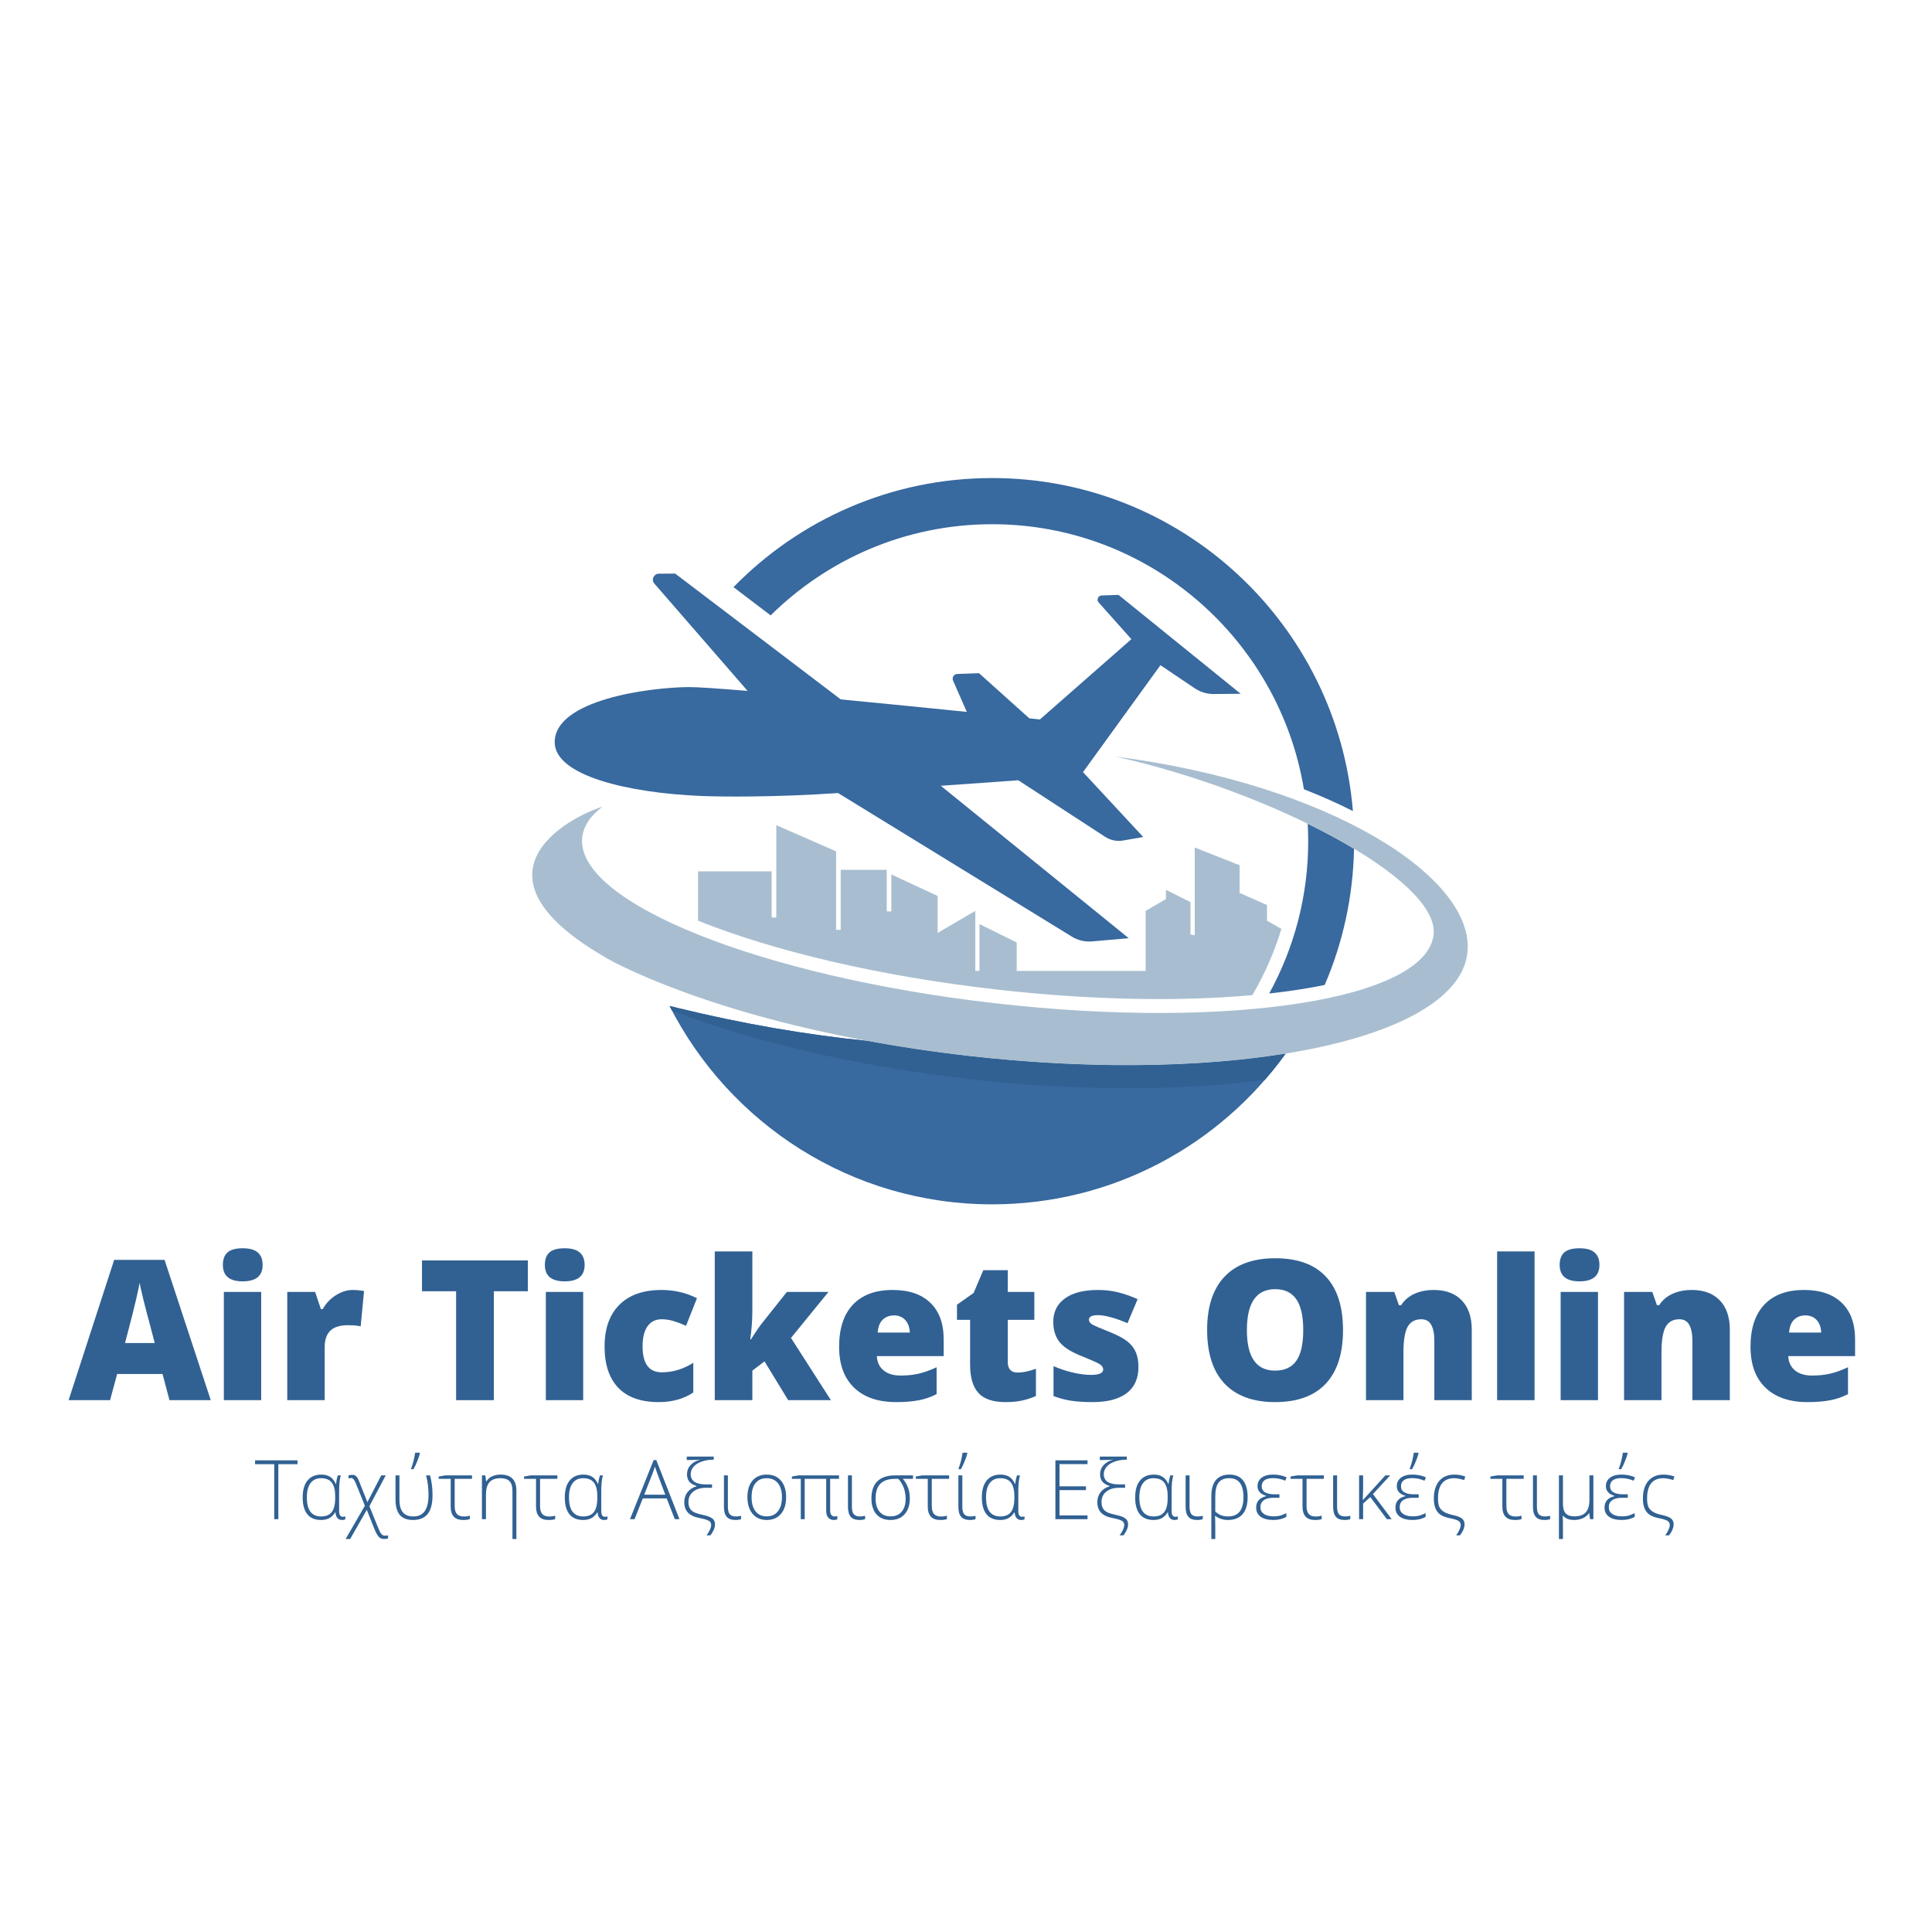 <svg xmlns="http://www.w3.org/2000/svg" xmlns:xlink="http://www.w3.org/1999/xlink" width="500" zoomAndPan="magnify" viewBox="0 0 375 375" height="500" preserveAspectRatio="xMidYMid meet" version="1.0"><defs><g/><clipPath id="c3ac8ffe1b"><path d="M 129 195 L 250 195 L 250 233.777 L 129 233.777 Z M 129 195 " clip-rule="nonzero"/></clipPath><clipPath id="d1c28fcbbc"><path d="M 142 92.777 L 263 92.777 L 263 158 L 142 158 Z M 142 92.777 " clip-rule="nonzero"/></clipPath></defs><rect x="-37.5" width="450" fill="#ffffff" y="-37.5" height="450" fill-opacity="1"/><rect x="-37.5" width="450" fill="#ffffff" y="-37.5" height="450" fill-opacity="1"/><path fill="#38699f" d="M 246.348 192.84 C 250.23 192.41 253.836 191.855 257.121 191.184 C 260.625 183.047 262.629 174.117 262.82 164.738 C 260.078 163.094 257.055 161.469 253.824 159.887 C 253.887 161.008 253.922 162.141 253.922 163.277 C 253.922 173.988 251.168 184.062 246.348 192.84 Z M 246.348 192.84 " fill-opacity="1" fill-rule="nonzero"/><g clip-path="url(#c3ac8ffe1b)"><path fill="#38699f" d="M 187.855 204.934 C 181.164 204.168 174.668 203.191 168.422 202.039 C 156.895 200.902 144.391 198.785 131.461 195.625 C 130.953 195.5 130.453 195.375 129.957 195.25 C 141.578 218.105 165.246 233.762 192.578 233.762 C 216.043 233.762 236.801 222.215 249.562 204.492 C 232.691 207.227 211.121 207.582 187.855 204.934 Z M 187.855 204.934 " fill-opacity="1" fill-rule="nonzero"/></g><g clip-path="url(#d1c28fcbbc)"><path fill="#38699f" d="M 192.578 92.789 C 172.906 92.789 155.125 100.898 142.371 113.965 L 149.582 119.445 C 160.66 108.512 175.848 101.75 192.578 101.75 C 222.98 101.75 248.273 124.047 253.086 153.191 C 256.492 154.523 259.672 155.941 262.598 157.426 C 259.633 121.238 229.426 92.789 192.578 92.789 Z M 192.578 92.789 " fill-opacity="1" fill-rule="nonzero"/></g><path fill="#38699f" d="M 235.578 134.707 L 240.82 134.664 L 217.102 115.469 L 213.82 115.586 C 213.137 115.613 212.793 116.422 213.246 116.934 L 219.602 124.062 L 201.848 139.645 C 201.848 139.645 201.109 139.566 199.793 139.43 L 190.035 130.668 L 185.801 130.816 C 185.148 130.84 184.727 131.512 184.988 132.113 L 187.66 138.18 C 180.574 137.457 171.715 136.57 163.195 135.754 L 131.051 111.332 L 127.867 111.355 C 126.883 111.363 126.363 112.527 127.008 113.27 L 145.109 134.105 C 139.582 133.645 135.379 133.352 133.68 133.363 C 125.887 133.422 107.605 135.871 107.668 144.098 C 107.719 150.535 121.789 153.898 136.082 154.496 C 140.238 154.668 150.531 154.758 162.672 153.93 L 207.898 181.707 C 209.105 182.492 210.539 182.855 211.973 182.727 L 219.09 182.105 L 182.609 152.52 C 189.008 152.055 192.82 151.812 197.648 151.449 L 214.367 162.336 C 215.426 163.074 216.734 163.367 218.008 163.141 L 221.898 162.461 L 210.211 149.867 L 225.242 129.113 L 231.887 133.59 C 232.973 134.328 234.262 134.715 235.578 134.707 Z M 235.578 134.707 " fill-opacity="1" fill-rule="nonzero"/><path fill="#316193" d="M 187.855 204.934 C 181.164 204.168 174.668 203.191 168.422 202.039 C 156.895 200.902 144.391 198.785 131.461 195.625 C 130.953 195.5 130.453 195.375 129.957 195.25 C 130.113 195.559 130.277 195.855 130.438 196.16 C 145.977 202.129 165.898 206.91 187.855 209.414 C 209.312 211.859 229.328 211.746 245.543 209.57 C 246.957 207.945 248.289 206.246 249.555 204.496 C 232.684 207.23 211.117 207.582 187.855 204.934 Z M 187.855 204.934 " fill-opacity="1" fill-rule="nonzero"/><path fill="#a8bed0" d="M 245.926 178.711 L 245.926 175.664 L 240.602 173.312 L 240.602 167.938 L 231.895 164.5 L 231.895 181.523 L 231.074 181.375 L 231.074 175.102 L 226.309 172.715 L 226.309 174.504 L 222.367 176.805 L 222.367 188.453 L 197.344 188.453 L 197.344 182.941 L 190.117 179.359 L 190.117 188.453 L 189.309 188.453 L 189.309 176.805 L 181.996 181.074 L 181.996 173.906 L 173.008 169.727 L 173.008 176.895 L 172.113 176.895 L 172.113 168.828 L 163.18 168.828 L 163.18 180.477 L 162.285 180.477 L 162.285 165.246 L 150.676 160.168 L 150.676 178.09 L 149.781 178.09 L 149.781 169.129 L 135.488 169.129 L 135.488 178.707 C 150.012 184.539 170.414 189.445 193.246 192.047 C 211.754 194.156 229.004 194.422 243.074 193.156 C 245.445 189.152 247.344 184.84 248.719 180.301 Z M 245.926 178.711 " fill-opacity="1" fill-rule="nonzero"/><path fill="#a8bed0" d="M 216.531 146.848 C 246.984 153.668 279.379 170.73 278.262 181.375 C 276.941 193.957 238.875 199.941 193.246 194.742 C 147.609 189.539 111.684 175.125 113.008 162.547 C 113.238 160.352 114.598 158.359 116.914 156.59 C 110.691 158.488 88.355 170 119.355 186.867 C 135.855 195.047 160.258 201.789 187.859 204.934 C 239.633 210.836 283.051 201.848 284.832 184.863 C 286.348 170.402 258.32 152.254 216.531 146.848 Z M 216.531 146.848 " fill-opacity="1" fill-rule="nonzero"/><g fill="#316193" fill-opacity="1"><g transform="translate(13.316, 271.772)"><g><path d="M 19.578 0 L 18.234 -5.078 L 9.422 -5.078 L 8.047 0 L 0 0 L 8.844 -27.234 L 18.625 -27.234 L 27.594 0 Z M 16.719 -11.094 L 15.547 -15.547 C 15.273 -16.535 14.941 -17.816 14.547 -19.391 C 14.16 -20.961 13.906 -22.086 13.781 -22.766 C 13.676 -22.141 13.457 -21.102 13.125 -19.656 C 12.801 -18.207 12.078 -15.352 10.953 -11.094 Z M 16.719 -11.094 "/></g></g></g><g fill="#316193" fill-opacity="1"><g transform="translate(40.901, 271.772)"><g><path d="M 9.797 0 L 2.547 0 L 2.547 -21.016 L 9.797 -21.016 Z M 2.359 -26.25 C 2.359 -27.344 2.66 -28.156 3.266 -28.688 C 3.867 -29.219 4.848 -29.484 6.203 -29.484 C 7.547 -29.484 8.523 -29.207 9.141 -28.656 C 9.766 -28.113 10.078 -27.312 10.078 -26.25 C 10.078 -24.125 8.785 -23.062 6.203 -23.062 C 3.641 -23.062 2.359 -24.125 2.359 -26.25 Z M 2.359 -26.25 "/></g></g></g><g fill="#316193" fill-opacity="1"><g transform="translate(53.256, 271.772)"><g><path d="M 15.203 -21.391 C 15.828 -21.391 16.426 -21.344 17 -21.25 L 17.406 -21.172 L 16.75 -14.328 C 16.156 -14.473 15.332 -14.547 14.281 -14.547 C 12.695 -14.547 11.547 -14.18 10.828 -13.453 C 10.117 -12.734 9.766 -11.691 9.766 -10.328 L 9.766 0 L 2.5 0 L 2.5 -21.016 L 7.906 -21.016 L 9.031 -17.672 L 9.391 -17.672 C 9.992 -18.773 10.836 -19.672 11.922 -20.359 C 13.004 -21.047 14.098 -21.391 15.203 -21.391 Z M 15.203 -21.391 "/></g></g></g><g fill="#316193" fill-opacity="1"><g transform="translate(71.084, 271.772)"><g/></g></g><g fill="#316193" fill-opacity="1"><g transform="translate(80.953, 271.772)"><g><path d="M 14.906 0 L 7.578 0 L 7.578 -21.141 L 0.953 -21.141 L 0.953 -27.125 L 21.5 -27.125 L 21.5 -21.141 L 14.906 -21.141 Z M 14.906 0 "/></g></g></g><g fill="#316193" fill-opacity="1"><g transform="translate(103.399, 271.772)"><g><path d="M 9.797 0 L 2.547 0 L 2.547 -21.016 L 9.797 -21.016 Z M 2.359 -26.25 C 2.359 -27.344 2.66 -28.156 3.266 -28.688 C 3.867 -29.219 4.848 -29.484 6.203 -29.484 C 7.547 -29.484 8.523 -29.207 9.141 -28.656 C 9.766 -28.113 10.078 -27.312 10.078 -26.25 C 10.078 -24.125 8.785 -23.062 6.203 -23.062 C 3.641 -23.062 2.359 -24.125 2.359 -26.25 Z M 2.359 -26.25 "/></g></g></g><g fill="#316193" fill-opacity="1"><g transform="translate(115.754, 271.772)"><g><path d="M 12.078 0.375 C 8.641 0.375 6.031 -0.551 4.25 -2.406 C 2.477 -4.27 1.594 -6.938 1.594 -10.406 C 1.594 -13.895 2.551 -16.598 4.469 -18.516 C 6.383 -20.43 9.113 -21.391 12.656 -21.391 C 15.094 -21.391 17.383 -20.859 19.531 -19.797 L 17.406 -14.438 C 16.531 -14.82 15.719 -15.129 14.969 -15.359 C 14.227 -15.586 13.457 -15.703 12.656 -15.703 C 11.477 -15.703 10.566 -15.242 9.922 -14.328 C 9.285 -13.41 8.969 -12.117 8.969 -10.453 C 8.969 -7.086 10.207 -5.406 12.688 -5.406 C 14.82 -5.406 16.863 -6.02 18.812 -7.25 L 18.812 -1.484 C 16.945 -0.242 14.703 0.375 12.078 0.375 Z M 12.078 0.375 "/></g></g></g><g fill="#316193" fill-opacity="1"><g transform="translate(136.234, 271.772)"><g><path d="M 9.531 -11.812 C 10.414 -13.219 11.164 -14.305 11.781 -15.078 L 16.5 -21.016 L 24.578 -21.016 L 17.297 -12.078 L 25.047 0 L 16.75 0 L 12.156 -7.531 L 9.797 -5.734 L 9.797 0 L 2.5 0 L 2.5 -28.875 L 9.797 -28.875 L 9.797 -17.516 C 9.797 -15.578 9.66 -13.676 9.391 -11.812 Z M 9.531 -11.812 "/></g></g></g><g fill="#316193" fill-opacity="1"><g transform="translate(161.278, 271.772)"><g><path d="M 12.656 0.375 C 9.156 0.375 6.438 -0.555 4.5 -2.422 C 2.562 -4.285 1.594 -6.938 1.594 -10.375 C 1.594 -13.926 2.488 -16.648 4.281 -18.547 C 6.082 -20.441 8.645 -21.391 11.969 -21.391 C 15.133 -21.391 17.578 -20.562 19.297 -18.906 C 21.023 -17.258 21.891 -14.883 21.891 -11.781 L 21.891 -8.547 L 8.922 -8.547 C 8.973 -7.379 9.406 -6.457 10.219 -5.781 C 11.031 -5.113 12.133 -4.781 13.531 -4.781 C 14.801 -4.781 15.969 -4.898 17.031 -5.141 C 18.102 -5.391 19.266 -5.805 20.516 -6.391 L 20.516 -1.172 C 19.379 -0.586 18.203 -0.188 16.984 0.031 C 15.773 0.258 14.332 0.375 12.656 0.375 Z M 12.234 -16.453 C 11.379 -16.453 10.66 -16.18 10.078 -15.641 C 9.504 -15.109 9.172 -14.27 9.078 -13.125 L 15.312 -13.125 C 15.281 -14.133 14.988 -14.941 14.438 -15.547 C 13.895 -16.148 13.16 -16.453 12.234 -16.453 Z M 12.234 -16.453 "/></g></g></g><g fill="#316193" fill-opacity="1"><g transform="translate(184.763, 271.772)"><g><path d="M 12.797 -5.359 C 13.773 -5.359 14.945 -5.602 16.312 -6.094 L 16.312 -0.797 C 15.332 -0.379 14.398 -0.082 13.516 0.094 C 12.629 0.281 11.594 0.375 10.406 0.375 C 7.969 0.375 6.211 -0.219 5.141 -1.406 C 4.066 -2.602 3.531 -4.441 3.531 -6.922 L 3.531 -15.594 L 0.984 -15.594 L 0.984 -18.531 L 4.219 -20.812 L 6.094 -25.234 L 10.844 -25.234 L 10.844 -21.016 L 16 -21.016 L 16 -15.594 L 10.844 -15.594 L 10.844 -7.406 C 10.844 -6.039 11.492 -5.359 12.797 -5.359 Z M 12.797 -5.359 "/></g></g></g><g fill="#316193" fill-opacity="1"><g transform="translate(202.238, 271.772)"><g><path d="M 18.734 -6.453 C 18.734 -4.203 17.969 -2.5 16.438 -1.344 C 14.906 -0.195 12.703 0.375 9.828 0.375 C 8.273 0.375 6.922 0.289 5.766 0.125 C 4.617 -0.039 3.445 -0.348 2.25 -0.797 L 2.25 -6.609 C 3.375 -6.109 4.602 -5.695 5.938 -5.375 C 7.281 -5.062 8.477 -4.906 9.531 -4.906 C 11.102 -4.906 11.891 -5.258 11.891 -5.969 C 11.891 -6.344 11.672 -6.676 11.234 -6.969 C 10.797 -7.258 9.52 -7.828 7.406 -8.672 C 5.477 -9.461 4.129 -10.359 3.359 -11.359 C 2.586 -12.367 2.203 -13.648 2.203 -15.203 C 2.203 -17.148 2.957 -18.664 4.469 -19.75 C 5.977 -20.844 8.113 -21.391 10.875 -21.391 C 12.258 -21.391 13.562 -21.238 14.781 -20.938 C 16 -20.633 17.266 -20.191 18.578 -19.609 L 16.609 -14.938 C 15.641 -15.375 14.617 -15.742 13.547 -16.047 C 12.473 -16.348 11.594 -16.5 10.906 -16.5 C 9.719 -16.5 9.125 -16.207 9.125 -15.625 C 9.125 -15.258 9.332 -14.953 9.75 -14.703 C 10.164 -14.453 11.363 -13.938 13.344 -13.156 C 14.812 -12.551 15.906 -11.957 16.625 -11.375 C 17.352 -10.789 17.883 -10.102 18.219 -9.312 C 18.562 -8.531 18.734 -7.578 18.734 -6.453 Z M 18.734 -6.453 "/></g></g></g><g fill="#316193" fill-opacity="1"><g transform="translate(222.496, 271.772)"><g/></g></g><g fill="#316193" fill-opacity="1"><g transform="translate(232.365, 271.772)"><g><path d="M 28.312 -13.594 C 28.312 -9.031 27.191 -5.562 24.953 -3.188 C 22.711 -0.812 19.438 0.375 15.125 0.375 C 10.863 0.375 7.598 -0.816 5.328 -3.203 C 3.066 -5.598 1.938 -9.078 1.938 -13.641 C 1.938 -18.148 3.062 -21.594 5.312 -23.969 C 7.57 -26.352 10.852 -27.547 15.156 -27.547 C 19.477 -27.547 22.75 -26.363 24.969 -24 C 27.195 -21.645 28.312 -18.176 28.312 -13.594 Z M 9.656 -13.594 C 9.656 -8.352 11.477 -5.734 15.125 -5.734 C 16.977 -5.734 18.352 -6.367 19.25 -7.641 C 20.145 -8.922 20.594 -10.906 20.594 -13.594 C 20.594 -16.312 20.141 -18.316 19.234 -19.609 C 18.328 -20.898 16.969 -21.547 15.156 -21.547 C 11.488 -21.547 9.656 -18.895 9.656 -13.594 Z M 9.656 -13.594 "/></g></g></g><g fill="#316193" fill-opacity="1"><g transform="translate(262.64, 271.772)"><g><path d="M 15.766 0 L 15.766 -11.469 C 15.766 -12.863 15.562 -13.914 15.156 -14.625 C 14.758 -15.344 14.117 -15.703 13.234 -15.703 C 12.004 -15.703 11.117 -15.211 10.578 -14.234 C 10.035 -13.254 9.766 -11.578 9.766 -9.203 L 9.766 0 L 2.5 0 L 2.5 -21.016 L 7.984 -21.016 L 8.891 -18.422 L 9.312 -18.422 C 9.938 -19.41 10.797 -20.148 11.891 -20.641 C 12.984 -21.141 14.238 -21.391 15.656 -21.391 C 17.988 -21.391 19.801 -20.711 21.094 -19.359 C 22.383 -18.016 23.031 -16.117 23.031 -13.672 L 23.031 0 Z M 15.766 0 "/></g></g></g><g fill="#316193" fill-opacity="1"><g transform="translate(288.092, 271.772)"><g><path d="M 9.766 0 L 2.5 0 L 2.5 -28.875 L 9.766 -28.875 Z M 9.766 0 "/></g></g></g><g fill="#316193" fill-opacity="1"><g transform="translate(300.372, 271.772)"><g><path d="M 9.797 0 L 2.547 0 L 2.547 -21.016 L 9.797 -21.016 Z M 2.359 -26.25 C 2.359 -27.344 2.66 -28.156 3.266 -28.688 C 3.867 -29.219 4.848 -29.484 6.203 -29.484 C 7.547 -29.484 8.523 -29.207 9.141 -28.656 C 9.766 -28.113 10.078 -27.312 10.078 -26.25 C 10.078 -24.125 8.785 -23.062 6.203 -23.062 C 3.641 -23.062 2.359 -24.125 2.359 -26.25 Z M 2.359 -26.25 "/></g></g></g><g fill="#316193" fill-opacity="1"><g transform="translate(312.727, 271.772)"><g><path d="M 15.766 0 L 15.766 -11.469 C 15.766 -12.863 15.562 -13.914 15.156 -14.625 C 14.758 -15.344 14.117 -15.703 13.234 -15.703 C 12.004 -15.703 11.117 -15.211 10.578 -14.234 C 10.035 -13.254 9.766 -11.578 9.766 -9.203 L 9.766 0 L 2.5 0 L 2.5 -21.016 L 7.984 -21.016 L 8.891 -18.422 L 9.312 -18.422 C 9.938 -19.41 10.797 -20.148 11.891 -20.641 C 12.984 -21.141 14.238 -21.391 15.656 -21.391 C 17.988 -21.391 19.801 -20.711 21.094 -19.359 C 22.383 -18.016 23.031 -16.117 23.031 -13.672 L 23.031 0 Z M 15.766 0 "/></g></g></g><g fill="#316193" fill-opacity="1"><g transform="translate(338.179, 271.772)"><g><path d="M 12.656 0.375 C 9.156 0.375 6.438 -0.555 4.5 -2.422 C 2.562 -4.285 1.594 -6.938 1.594 -10.375 C 1.594 -13.926 2.488 -16.648 4.281 -18.547 C 6.082 -20.441 8.645 -21.391 11.969 -21.391 C 15.133 -21.391 17.578 -20.562 19.297 -18.906 C 21.023 -17.258 21.891 -14.883 21.891 -11.781 L 21.891 -8.547 L 8.922 -8.547 C 8.973 -7.379 9.406 -6.457 10.219 -5.781 C 11.031 -5.113 12.133 -4.781 13.531 -4.781 C 14.801 -4.781 15.969 -4.898 17.031 -5.141 C 18.102 -5.391 19.266 -5.805 20.516 -6.391 L 20.516 -1.172 C 19.379 -0.586 18.203 -0.188 16.984 0.031 C 15.773 0.258 14.332 0.375 12.656 0.375 Z M 12.234 -16.453 C 11.379 -16.453 10.66 -16.18 10.078 -15.641 C 9.504 -15.109 9.172 -14.27 9.078 -13.125 L 15.312 -13.125 C 15.281 -14.133 14.988 -14.941 14.438 -15.547 C 13.895 -16.148 13.16 -16.453 12.234 -16.453 Z M 12.234 -16.453 "/></g></g></g><g fill="#316193" fill-opacity="1"><g transform="translate(49.43, 294.872)"><g><path d="M 4.594 0 L 3.797 0 L 3.797 -10.672 L 0.078 -10.672 L 0.078 -11.422 L 8.312 -11.422 L 8.312 -10.672 L 4.594 -10.672 Z M 4.594 0 "/></g></g></g><g fill="#316193" fill-opacity="1"><g transform="translate(57.81, 294.872)"><g><path d="M 4.516 -0.531 C 5.453 -0.531 6.141 -0.812 6.578 -1.375 C 7.023 -1.945 7.25 -2.867 7.25 -4.141 L 7.25 -4.422 C 7.25 -5.648 7.023 -6.547 6.578 -7.109 C 6.141 -7.672 5.445 -7.953 4.5 -7.953 C 3.613 -7.953 2.93 -7.629 2.453 -6.984 C 1.984 -6.348 1.75 -5.43 1.75 -4.234 C 1.75 -1.766 2.672 -0.531 4.516 -0.531 Z M 4.516 0.156 C 3.336 0.156 2.445 -0.211 1.844 -0.953 C 1.238 -1.703 0.938 -2.789 0.938 -4.219 C 0.938 -5.645 1.25 -6.738 1.875 -7.5 C 2.5 -8.27 3.398 -8.656 4.578 -8.656 C 5.242 -8.656 5.805 -8.508 6.266 -8.219 C 6.723 -7.926 7.094 -7.461 7.375 -6.828 L 7.422 -6.828 C 7.441 -7.098 7.488 -7.41 7.562 -7.766 C 7.645 -8.117 7.711 -8.363 7.766 -8.5 L 8.344 -8.5 C 8.125 -7.801 8.016 -6.781 8.016 -5.438 L 8.016 -1.578 C 8.016 -0.836 8.25 -0.469 8.719 -0.469 C 8.914 -0.469 9.082 -0.492 9.219 -0.547 L 9.219 0.016 C 9.07 0.109 8.859 0.156 8.578 0.156 C 7.816 0.156 7.391 -0.332 7.297 -1.312 L 7.234 -1.312 C 6.91 -0.801 6.523 -0.426 6.078 -0.188 C 5.641 0.039 5.117 0.156 4.516 0.156 Z M 4.516 0.156 "/></g></g></g><g fill="#316193" fill-opacity="1"><g transform="translate(67.246, 294.872)"><g><path d="M 1.125 -8.609 C 1.332 -8.609 1.508 -8.57 1.656 -8.5 C 1.801 -8.426 1.93 -8.312 2.047 -8.156 C 2.16 -8.008 2.27 -7.812 2.375 -7.562 C 2.477 -7.312 3.039 -5.891 4.062 -3.297 L 6.75 -8.5 L 7.625 -8.5 L 4.453 -2.516 L 5.953 1.172 C 6.234 1.867 6.438 2.332 6.562 2.562 C 6.695 2.789 6.832 2.953 6.969 3.047 C 7.102 3.148 7.266 3.203 7.453 3.203 C 7.672 3.203 7.879 3.18 8.078 3.141 L 8.078 3.734 C 7.891 3.805 7.641 3.844 7.328 3.844 C 7.023 3.844 6.77 3.781 6.562 3.656 C 6.352 3.531 6.16 3.328 5.984 3.047 C 5.805 2.773 5.57 2.273 5.281 1.547 L 3.953 -1.812 L 0.719 3.844 L -0.156 3.844 L 3.578 -2.609 L 1.797 -7.016 C 1.648 -7.359 1.508 -7.602 1.375 -7.75 C 1.238 -7.906 1.082 -7.984 0.906 -7.984 C 0.75 -7.984 0.578 -7.961 0.391 -7.922 L 0.391 -8.484 C 0.629 -8.566 0.875 -8.609 1.125 -8.609 Z M 1.125 -8.609 "/></g></g></g><g fill="#316193" fill-opacity="1"><g transform="translate(75.47, 294.872)"><g><path d="M 4.703 0.156 C 3.566 0.156 2.711 -0.164 2.141 -0.812 C 1.578 -1.469 1.297 -2.477 1.297 -3.844 L 1.297 -8.5 L 2.062 -8.5 L 2.062 -3.766 C 2.062 -2.711 2.273 -1.91 2.703 -1.359 C 3.141 -0.805 3.828 -0.531 4.766 -0.531 C 5.754 -0.531 6.488 -0.875 6.969 -1.562 C 7.457 -2.25 7.703 -3.301 7.703 -4.719 C 7.703 -5.383 7.664 -6.004 7.594 -6.578 C 7.531 -7.148 7.41 -7.789 7.234 -8.5 L 8 -8.5 C 8.164 -7.895 8.285 -7.289 8.359 -6.688 C 8.441 -6.082 8.484 -5.406 8.484 -4.656 C 8.484 -3 8.164 -1.781 7.531 -1 C 6.895 -0.227 5.953 0.156 4.703 0.156 Z M 4.328 -9.828 C 4.484 -10.211 4.633 -10.688 4.781 -11.25 C 4.926 -11.82 5.035 -12.375 5.109 -12.906 L 6.031 -12.906 L 6.031 -12.766 C 5.938 -12.367 5.77 -11.875 5.531 -11.281 C 5.301 -10.688 5.051 -10.16 4.781 -9.703 L 4.328 -9.703 Z M 4.328 -9.828 "/></g></g></g><g fill="#316193" fill-opacity="1"><g transform="translate(84.991, 294.872)"><g><path d="M 6.625 -8.5 L 6.625 -7.828 L 3.266 -7.828 L 3.266 -2.531 C 3.266 -1.852 3.406 -1.348 3.688 -1.016 C 3.977 -0.68 4.438 -0.516 5.062 -0.516 C 5.445 -0.516 5.828 -0.566 6.203 -0.672 L 6.203 -0.016 C 5.898 0.098 5.461 0.156 4.891 0.156 C 4.086 0.156 3.484 -0.062 3.078 -0.5 C 2.68 -0.945 2.484 -1.594 2.484 -2.438 L 2.484 -7.828 L 0.156 -7.828 L 0.156 -8.281 L 1.422 -8.5 Z M 6.625 -8.5 "/></g></g></g><g fill="#316193" fill-opacity="1"><g transform="translate(92.122, 294.872)"><g><path d="M 7.344 3.844 L 7.344 -5.516 C 7.344 -6.367 7.156 -6.988 6.781 -7.375 C 6.406 -7.758 5.82 -7.953 5.031 -7.953 C 4.039 -7.953 3.32 -7.691 2.875 -7.172 C 2.426 -6.66 2.203 -5.832 2.203 -4.688 L 2.203 0 L 1.422 0 L 1.422 -8.5 L 2.078 -8.5 L 2.234 -7.328 L 2.281 -7.328 C 2.562 -7.785 2.941 -8.117 3.422 -8.328 C 3.91 -8.547 4.445 -8.656 5.031 -8.656 C 6.07 -8.656 6.844 -8.395 7.344 -7.875 C 7.852 -7.363 8.109 -6.594 8.109 -5.562 L 8.109 3.844 Z M 7.344 3.844 "/></g></g></g><g fill="#316193" fill-opacity="1"><g transform="translate(101.558, 294.872)"><g><path d="M 6.625 -8.5 L 6.625 -7.828 L 3.266 -7.828 L 3.266 -2.531 C 3.266 -1.852 3.406 -1.348 3.688 -1.016 C 3.977 -0.68 4.438 -0.516 5.062 -0.516 C 5.445 -0.516 5.828 -0.566 6.203 -0.672 L 6.203 -0.016 C 5.898 0.098 5.461 0.156 4.891 0.156 C 4.086 0.156 3.484 -0.062 3.078 -0.5 C 2.68 -0.945 2.484 -1.594 2.484 -2.438 L 2.484 -7.828 L 0.156 -7.828 L 0.156 -8.281 L 1.422 -8.5 Z M 6.625 -8.5 "/></g></g></g><g fill="#316193" fill-opacity="1"><g transform="translate(108.689, 294.872)"><g><path d="M 4.516 -0.531 C 5.453 -0.531 6.141 -0.812 6.578 -1.375 C 7.023 -1.945 7.25 -2.867 7.25 -4.141 L 7.25 -4.422 C 7.25 -5.648 7.023 -6.547 6.578 -7.109 C 6.141 -7.672 5.445 -7.953 4.5 -7.953 C 3.613 -7.953 2.93 -7.629 2.453 -6.984 C 1.984 -6.348 1.75 -5.43 1.75 -4.234 C 1.75 -1.766 2.672 -0.531 4.516 -0.531 Z M 4.516 0.156 C 3.336 0.156 2.445 -0.211 1.844 -0.953 C 1.238 -1.703 0.938 -2.789 0.938 -4.219 C 0.938 -5.645 1.25 -6.738 1.875 -7.5 C 2.5 -8.27 3.398 -8.656 4.578 -8.656 C 5.242 -8.656 5.805 -8.508 6.266 -8.219 C 6.723 -7.926 7.094 -7.461 7.375 -6.828 L 7.422 -6.828 C 7.441 -7.098 7.488 -7.41 7.562 -7.766 C 7.645 -8.117 7.711 -8.363 7.766 -8.5 L 8.344 -8.5 C 8.125 -7.801 8.016 -6.781 8.016 -5.438 L 8.016 -1.578 C 8.016 -0.836 8.25 -0.469 8.719 -0.469 C 8.914 -0.469 9.082 -0.492 9.219 -0.547 L 9.219 0.016 C 9.07 0.109 8.859 0.156 8.578 0.156 C 7.816 0.156 7.391 -0.332 7.297 -1.312 L 7.234 -1.312 C 6.91 -0.801 6.523 -0.426 6.078 -0.188 C 5.641 0.039 5.117 0.156 4.516 0.156 Z M 4.516 0.156 "/></g></g></g><g fill="#316193" fill-opacity="1"><g transform="translate(118.124, 294.872)"><g/></g></g><g fill="#316193" fill-opacity="1"><g transform="translate(122.279, 294.872)"><g><path d="M 7.125 -4.031 L 2.484 -4.031 L 0.891 0 L 0 0 L 4.594 -11.469 L 5.109 -11.469 L 9.609 0 L 8.703 0 Z M 2.766 -4.75 L 6.859 -4.75 L 5.297 -8.875 C 5.172 -9.195 5.016 -9.645 4.828 -10.219 C 4.691 -9.719 4.539 -9.266 4.375 -8.859 Z M 2.766 -4.75 "/></g></g></g><g fill="#316193" fill-opacity="1"><g transform="translate(131.878, 294.872)"><g><path d="M 6.328 -6.094 L 5.156 -6.094 C 4.113 -6.094 3.285 -5.844 2.672 -5.344 C 2.055 -4.844 1.75 -4.176 1.75 -3.344 C 1.75 -2.863 1.832 -2.469 2 -2.156 C 2.164 -1.844 2.422 -1.586 2.766 -1.391 C 3.109 -1.203 3.707 -1.016 4.562 -0.828 C 5.469 -0.629 6.082 -0.395 6.406 -0.125 C 6.738 0.133 6.906 0.52 6.906 1.031 C 6.906 1.645 6.609 2.348 6.016 3.141 L 5.266 3.141 C 5.859 2.316 6.156 1.648 6.156 1.141 C 6.156 0.879 6.086 0.672 5.953 0.516 C 5.816 0.367 5.594 0.238 5.281 0.125 C 4.977 0.008 4.551 -0.098 4 -0.203 C 2.926 -0.398 2.145 -0.754 1.656 -1.266 C 1.176 -1.785 0.938 -2.461 0.938 -3.297 C 0.938 -4.047 1.145 -4.691 1.562 -5.234 C 1.977 -5.773 2.562 -6.156 3.312 -6.375 L 3.312 -6.453 C 2.688 -6.641 2.223 -6.914 1.922 -7.281 C 1.617 -7.656 1.469 -8.129 1.469 -8.703 C 1.469 -9.391 1.688 -9.977 2.125 -10.469 C 2.57 -10.969 3.211 -11.332 4.047 -11.562 C 3.691 -11.508 3.047 -11.484 2.109 -11.484 L 1.422 -11.484 L 1.422 -12.156 L 6.656 -12.156 L 6.656 -11.547 L 6.531 -11.547 C 5.727 -11.547 4.984 -11.422 4.297 -11.172 C 3.617 -10.93 3.098 -10.598 2.734 -10.172 C 2.367 -9.742 2.188 -9.266 2.188 -8.734 C 2.188 -7.41 3.176 -6.75 5.156 -6.75 L 6.328 -6.75 Z M 6.328 -6.094 "/></g></g></g><g fill="#316193" fill-opacity="1"><g transform="translate(139.22, 294.872)"><g><path d="M 2.062 -8.5 L 2.062 -2.453 C 2.062 -1.754 2.18 -1.258 2.422 -0.969 C 2.672 -0.676 3.07 -0.531 3.625 -0.531 C 3.957 -0.531 4.289 -0.57 4.625 -0.656 L 4.625 0 C 4.52 0.039 4.359 0.078 4.141 0.109 C 3.93 0.141 3.734 0.156 3.547 0.156 C 2.754 0.156 2.18 -0.051 1.828 -0.469 C 1.473 -0.883 1.297 -1.52 1.297 -2.375 L 1.297 -8.5 Z M 2.062 -8.5 "/></g></g></g><g fill="#316193" fill-opacity="1"><g transform="translate(144.133, 294.872)"><g><path d="M 8.453 -4.266 C 8.453 -2.879 8.113 -1.797 7.438 -1.016 C 6.77 -0.234 5.844 0.156 4.656 0.156 C 3.914 0.156 3.258 -0.02 2.688 -0.375 C 2.125 -0.738 1.691 -1.254 1.391 -1.922 C 1.086 -2.598 0.938 -3.379 0.938 -4.266 C 0.938 -5.648 1.27 -6.727 1.938 -7.5 C 2.613 -8.27 3.535 -8.656 4.703 -8.656 C 5.867 -8.656 6.785 -8.266 7.453 -7.484 C 8.117 -6.703 8.453 -5.629 8.453 -4.266 Z M 1.75 -4.266 C 1.75 -3.098 2.004 -2.188 2.516 -1.531 C 3.023 -0.875 3.75 -0.547 4.688 -0.547 C 5.625 -0.547 6.348 -0.875 6.859 -1.531 C 7.379 -2.188 7.641 -3.098 7.641 -4.266 C 7.641 -5.43 7.379 -6.336 6.859 -6.984 C 6.336 -7.629 5.609 -7.953 4.672 -7.953 C 3.734 -7.953 3.008 -7.629 2.5 -6.984 C 2 -6.348 1.75 -5.441 1.75 -4.266 Z M 1.75 -4.266 "/></g></g></g><g fill="#316193" fill-opacity="1"><g transform="translate(153.506, 294.872)"><g><path d="M 8.484 -0.531 C 8.703 -0.531 8.879 -0.562 9.016 -0.625 L 9.016 0.031 C 8.816 0.113 8.602 0.156 8.375 0.156 C 7.895 0.156 7.52 0.004 7.25 -0.297 C 6.988 -0.598 6.859 -1.047 6.859 -1.641 L 6.859 -7.828 L 2.688 -7.828 L 2.688 0 L 1.922 0 L 1.922 -7.828 L 0.203 -7.828 L 0.203 -8.281 L 1.484 -8.5 L 9.344 -8.5 L 9.344 -7.828 L 7.625 -7.828 L 7.625 -1.75 C 7.625 -0.938 7.91 -0.531 8.484 -0.531 Z M 8.484 -0.531 "/></g></g></g><g fill="#316193" fill-opacity="1"><g transform="translate(163.293, 294.872)"><g><path d="M 2.062 -8.5 L 2.062 -2.453 C 2.062 -1.754 2.18 -1.258 2.422 -0.969 C 2.672 -0.676 3.07 -0.531 3.625 -0.531 C 3.957 -0.531 4.289 -0.57 4.625 -0.656 L 4.625 0 C 4.52 0.039 4.359 0.078 4.141 0.109 C 3.93 0.141 3.734 0.156 3.547 0.156 C 2.754 0.156 2.18 -0.051 1.828 -0.469 C 1.473 -0.883 1.297 -1.52 1.297 -2.375 L 1.297 -8.5 Z M 2.062 -8.5 "/></g></g></g><g fill="#316193" fill-opacity="1"><g transform="translate(168.205, 294.872)"><g><path d="M 8.391 -4.047 C 8.391 -2.754 8.055 -1.727 7.391 -0.969 C 6.723 -0.219 5.801 0.156 4.625 0.156 C 3.469 0.156 2.562 -0.211 1.906 -0.953 C 1.258 -1.703 0.938 -2.723 0.938 -4.016 C 0.938 -5.484 1.32 -6.598 2.094 -7.359 C 2.875 -8.117 4.016 -8.5 5.516 -8.5 L 9.016 -8.5 L 9.016 -7.828 L 7.031 -7.828 C 7.938 -6.785 8.391 -5.523 8.391 -4.047 Z M 1.75 -4.016 C 1.75 -2.93 2 -2.082 2.5 -1.469 C 3.008 -0.852 3.727 -0.547 4.656 -0.547 C 5.582 -0.547 6.301 -0.848 6.812 -1.453 C 7.32 -2.055 7.578 -2.883 7.578 -3.938 C 7.578 -5.488 7.102 -6.785 6.156 -7.828 L 5.547 -7.828 C 4.266 -7.828 3.312 -7.516 2.688 -6.891 C 2.062 -6.273 1.75 -5.316 1.75 -4.016 Z M 1.75 -4.016 "/></g></g></g><g fill="#316193" fill-opacity="1"><g transform="translate(177.594, 294.872)"><g><path d="M 6.625 -8.5 L 6.625 -7.828 L 3.266 -7.828 L 3.266 -2.531 C 3.266 -1.852 3.406 -1.348 3.688 -1.016 C 3.977 -0.68 4.438 -0.516 5.062 -0.516 C 5.445 -0.516 5.828 -0.566 6.203 -0.672 L 6.203 -0.016 C 5.898 0.098 5.461 0.156 4.891 0.156 C 4.086 0.156 3.484 -0.062 3.078 -0.5 C 2.68 -0.945 2.484 -1.594 2.484 -2.438 L 2.484 -7.828 L 0.156 -7.828 L 0.156 -8.281 L 1.422 -8.5 Z M 6.625 -8.5 "/></g></g></g><g fill="#316193" fill-opacity="1"><g transform="translate(184.725, 294.872)"><g><path d="M 2.062 -8.5 L 2.062 -2.453 C 2.062 -1.754 2.18 -1.258 2.422 -0.969 C 2.672 -0.676 3.07 -0.531 3.625 -0.531 C 3.957 -0.531 4.289 -0.57 4.625 -0.656 L 4.625 0 C 4.52 0.039 4.359 0.078 4.141 0.109 C 3.93 0.141 3.734 0.156 3.547 0.156 C 2.754 0.156 2.18 -0.051 1.828 -0.469 C 1.473 -0.883 1.297 -1.52 1.297 -2.375 L 1.297 -8.5 Z M 1.328 -9.828 C 1.484 -10.211 1.633 -10.688 1.781 -11.25 C 1.926 -11.82 2.035 -12.375 2.109 -12.906 L 3.031 -12.906 L 3.031 -12.766 C 2.938 -12.367 2.77 -11.875 2.531 -11.281 C 2.301 -10.688 2.051 -10.16 1.781 -9.703 L 1.328 -9.703 Z M 1.328 -9.828 "/></g></g></g><g fill="#316193" fill-opacity="1"><g transform="translate(189.638, 294.872)"><g><path d="M 4.516 -0.531 C 5.453 -0.531 6.141 -0.812 6.578 -1.375 C 7.023 -1.945 7.25 -2.867 7.25 -4.141 L 7.25 -4.422 C 7.25 -5.648 7.023 -6.547 6.578 -7.109 C 6.141 -7.672 5.445 -7.953 4.5 -7.953 C 3.613 -7.953 2.93 -7.629 2.453 -6.984 C 1.984 -6.348 1.75 -5.43 1.75 -4.234 C 1.75 -1.766 2.672 -0.531 4.516 -0.531 Z M 4.516 0.156 C 3.336 0.156 2.445 -0.211 1.844 -0.953 C 1.238 -1.703 0.938 -2.789 0.938 -4.219 C 0.938 -5.645 1.25 -6.738 1.875 -7.5 C 2.5 -8.27 3.398 -8.656 4.578 -8.656 C 5.242 -8.656 5.805 -8.508 6.266 -8.219 C 6.723 -7.926 7.094 -7.461 7.375 -6.828 L 7.422 -6.828 C 7.441 -7.098 7.488 -7.41 7.562 -7.766 C 7.645 -8.117 7.711 -8.363 7.766 -8.5 L 8.344 -8.5 C 8.125 -7.801 8.016 -6.781 8.016 -5.438 L 8.016 -1.578 C 8.016 -0.836 8.25 -0.469 8.719 -0.469 C 8.914 -0.469 9.082 -0.492 9.219 -0.547 L 9.219 0.016 C 9.07 0.109 8.859 0.156 8.578 0.156 C 7.816 0.156 7.391 -0.332 7.297 -1.312 L 7.234 -1.312 C 6.91 -0.801 6.523 -0.426 6.078 -0.188 C 5.641 0.039 5.117 0.156 4.516 0.156 Z M 4.516 0.156 "/></g></g></g><g fill="#316193" fill-opacity="1"><g transform="translate(199.073, 294.872)"><g/></g></g><g fill="#316193" fill-opacity="1"><g transform="translate(203.228, 294.872)"><g><path d="M 7.859 0 L 1.625 0 L 1.625 -11.422 L 7.859 -11.422 L 7.859 -10.688 L 2.422 -10.688 L 2.422 -6.375 L 7.562 -6.375 L 7.562 -5.641 L 2.422 -5.641 L 2.422 -0.734 L 7.859 -0.734 Z M 7.859 0 "/></g></g></g><g fill="#316193" fill-opacity="1"><g transform="translate(212.054, 294.872)"><g><path d="M 6.328 -6.094 L 5.156 -6.094 C 4.113 -6.094 3.285 -5.844 2.672 -5.344 C 2.055 -4.844 1.75 -4.176 1.75 -3.344 C 1.75 -2.863 1.832 -2.469 2 -2.156 C 2.164 -1.844 2.422 -1.586 2.766 -1.391 C 3.109 -1.203 3.707 -1.016 4.562 -0.828 C 5.469 -0.629 6.082 -0.395 6.406 -0.125 C 6.738 0.133 6.906 0.52 6.906 1.031 C 6.906 1.645 6.609 2.348 6.016 3.141 L 5.266 3.141 C 5.859 2.316 6.156 1.648 6.156 1.141 C 6.156 0.879 6.086 0.672 5.953 0.516 C 5.816 0.367 5.594 0.238 5.281 0.125 C 4.977 0.008 4.551 -0.098 4 -0.203 C 2.926 -0.398 2.145 -0.754 1.656 -1.266 C 1.176 -1.785 0.938 -2.461 0.938 -3.297 C 0.938 -4.047 1.145 -4.691 1.562 -5.234 C 1.977 -5.773 2.562 -6.156 3.312 -6.375 L 3.312 -6.453 C 2.688 -6.641 2.223 -6.914 1.922 -7.281 C 1.617 -7.656 1.469 -8.129 1.469 -8.703 C 1.469 -9.391 1.688 -9.977 2.125 -10.469 C 2.57 -10.969 3.211 -11.332 4.047 -11.562 C 3.691 -11.508 3.047 -11.484 2.109 -11.484 L 1.422 -11.484 L 1.422 -12.156 L 6.656 -12.156 L 6.656 -11.547 L 6.531 -11.547 C 5.727 -11.547 4.984 -11.422 4.297 -11.172 C 3.617 -10.93 3.098 -10.598 2.734 -10.172 C 2.367 -9.742 2.188 -9.266 2.188 -8.734 C 2.188 -7.41 3.176 -6.75 5.156 -6.75 L 6.328 -6.75 Z M 6.328 -6.094 "/></g></g></g><g fill="#316193" fill-opacity="1"><g transform="translate(219.396, 294.872)"><g><path d="M 4.516 -0.531 C 5.453 -0.531 6.141 -0.812 6.578 -1.375 C 7.023 -1.945 7.25 -2.867 7.25 -4.141 L 7.25 -4.422 C 7.25 -5.648 7.023 -6.547 6.578 -7.109 C 6.141 -7.672 5.445 -7.953 4.5 -7.953 C 3.613 -7.953 2.93 -7.629 2.453 -6.984 C 1.984 -6.348 1.75 -5.43 1.75 -4.234 C 1.75 -1.766 2.672 -0.531 4.516 -0.531 Z M 4.516 0.156 C 3.336 0.156 2.445 -0.211 1.844 -0.953 C 1.238 -1.703 0.938 -2.789 0.938 -4.219 C 0.938 -5.645 1.25 -6.738 1.875 -7.5 C 2.5 -8.27 3.398 -8.656 4.578 -8.656 C 5.242 -8.656 5.805 -8.508 6.266 -8.219 C 6.723 -7.926 7.094 -7.461 7.375 -6.828 L 7.422 -6.828 C 7.441 -7.098 7.488 -7.41 7.562 -7.766 C 7.645 -8.117 7.711 -8.363 7.766 -8.5 L 8.344 -8.5 C 8.125 -7.801 8.016 -6.781 8.016 -5.438 L 8.016 -1.578 C 8.016 -0.836 8.25 -0.469 8.719 -0.469 C 8.914 -0.469 9.082 -0.492 9.219 -0.547 L 9.219 0.016 C 9.07 0.109 8.859 0.156 8.578 0.156 C 7.816 0.156 7.391 -0.332 7.297 -1.312 L 7.234 -1.312 C 6.91 -0.801 6.523 -0.426 6.078 -0.188 C 5.641 0.039 5.117 0.156 4.516 0.156 Z M 4.516 0.156 "/></g></g></g><g fill="#316193" fill-opacity="1"><g transform="translate(228.831, 294.872)"><g><path d="M 2.062 -8.5 L 2.062 -2.453 C 2.062 -1.754 2.18 -1.258 2.422 -0.969 C 2.672 -0.676 3.07 -0.531 3.625 -0.531 C 3.957 -0.531 4.289 -0.57 4.625 -0.656 L 4.625 0 C 4.52 0.039 4.359 0.078 4.141 0.109 C 3.93 0.141 3.734 0.156 3.547 0.156 C 2.754 0.156 2.18 -0.051 1.828 -0.469 C 1.473 -0.883 1.297 -1.52 1.297 -2.375 L 1.297 -8.5 Z M 2.062 -8.5 "/></g></g></g><g fill="#316193" fill-opacity="1"><g transform="translate(233.744, 294.872)"><g><path d="M 8.422 -4.281 C 8.422 -2.82 8.094 -1.719 7.438 -0.969 C 6.789 -0.219 5.836 0.156 4.578 0.156 C 4.141 0.156 3.703 0.086 3.266 -0.047 C 2.836 -0.191 2.453 -0.398 2.109 -0.672 L 2.094 -0.672 L 2.125 0.062 L 2.141 1.531 L 2.141 3.844 L 1.375 3.844 L 1.375 -4.438 C 1.375 -5.832 1.672 -6.883 2.266 -7.594 C 2.859 -8.301 3.738 -8.656 4.906 -8.656 C 6.051 -8.656 6.922 -8.285 7.516 -7.547 C 8.117 -6.805 8.422 -5.719 8.422 -4.281 Z M 4.828 -7.953 C 3.898 -7.953 3.219 -7.664 2.781 -7.094 C 2.352 -6.52 2.141 -5.625 2.141 -4.406 L 2.141 -1.484 C 2.492 -1.172 2.863 -0.93 3.25 -0.766 C 3.645 -0.609 4.094 -0.531 4.594 -0.531 C 5.613 -0.531 6.367 -0.836 6.859 -1.453 C 7.359 -2.066 7.609 -3.008 7.609 -4.281 C 7.609 -5.488 7.383 -6.398 6.938 -7.016 C 6.488 -7.641 5.785 -7.953 4.828 -7.953 Z M 4.828 -7.953 "/></g></g></g><g fill="#316193" fill-opacity="1"><g transform="translate(243.086, 294.872)"><g><path d="M 5.25 -4.828 L 5.25 -4.156 L 4.156 -4.156 C 3.281 -4.156 2.629 -3.992 2.203 -3.672 C 1.773 -3.348 1.562 -2.895 1.562 -2.312 C 1.562 -1.758 1.785 -1.328 2.234 -1.016 C 2.691 -0.703 3.328 -0.547 4.141 -0.547 C 4.535 -0.547 4.898 -0.582 5.234 -0.656 C 5.566 -0.727 6.02 -0.898 6.594 -1.172 L 6.594 -0.453 C 5.895 -0.047 5.055 0.156 4.078 0.156 C 3.023 0.156 2.203 -0.051 1.609 -0.469 C 1.023 -0.895 0.734 -1.488 0.734 -2.25 C 0.734 -3.414 1.379 -4.156 2.672 -4.469 L 2.672 -4.531 C 1.555 -4.863 1 -5.488 1 -6.406 C 1 -7.094 1.266 -7.641 1.797 -8.047 C 2.336 -8.453 3.07 -8.656 4 -8.656 C 4.5 -8.656 4.953 -8.613 5.359 -8.531 C 5.773 -8.457 6.207 -8.32 6.656 -8.125 L 6.375 -7.469 C 5.602 -7.801 4.812 -7.969 4 -7.969 C 3.258 -7.969 2.707 -7.828 2.344 -7.547 C 1.988 -7.273 1.812 -6.891 1.812 -6.391 C 1.812 -5.348 2.66 -4.828 4.359 -4.828 Z M 5.25 -4.828 "/></g></g></g><g fill="#316193" fill-opacity="1"><g transform="translate(250.334, 294.872)"><g><path d="M 6.625 -8.5 L 6.625 -7.828 L 3.266 -7.828 L 3.266 -2.531 C 3.266 -1.852 3.406 -1.348 3.688 -1.016 C 3.977 -0.68 4.438 -0.516 5.062 -0.516 C 5.445 -0.516 5.828 -0.566 6.203 -0.672 L 6.203 -0.016 C 5.898 0.098 5.461 0.156 4.891 0.156 C 4.086 0.156 3.484 -0.062 3.078 -0.5 C 2.68 -0.945 2.484 -1.594 2.484 -2.438 L 2.484 -7.828 L 0.156 -7.828 L 0.156 -8.281 L 1.422 -8.5 Z M 6.625 -8.5 "/></g></g></g><g fill="#316193" fill-opacity="1"><g transform="translate(257.465, 294.872)"><g><path d="M 2.062 -8.5 L 2.062 -2.453 C 2.062 -1.754 2.18 -1.258 2.422 -0.969 C 2.672 -0.676 3.07 -0.531 3.625 -0.531 C 3.957 -0.531 4.289 -0.57 4.625 -0.656 L 4.625 0 C 4.52 0.039 4.359 0.078 4.141 0.109 C 3.93 0.141 3.734 0.156 3.547 0.156 C 2.754 0.156 2.18 -0.051 1.828 -0.469 C 1.473 -0.883 1.297 -1.52 1.297 -2.375 L 1.297 -8.5 Z M 2.062 -8.5 "/></g></g></g><g fill="#316193" fill-opacity="1"><g transform="translate(262.378, 294.872)"><g><path d="M 2.188 -3.734 L 6.516 -8.5 L 7.453 -8.5 L 4.109 -4.875 L 7.75 0 L 6.812 0 L 3.594 -4.297 L 2.203 -3.031 L 2.203 0 L 1.422 0 L 1.422 -8.5 L 2.203 -8.5 L 2.203 -6.062 L 2.141 -3.734 Z M 2.188 -3.734 "/></g></g></g><g fill="#316193" fill-opacity="1"><g transform="translate(270.118, 294.872)"><g><path d="M 5.25 -4.828 L 5.25 -4.156 L 4.156 -4.156 C 3.281 -4.156 2.629 -3.992 2.203 -3.672 C 1.773 -3.348 1.562 -2.895 1.562 -2.312 C 1.562 -1.758 1.785 -1.328 2.234 -1.016 C 2.691 -0.703 3.328 -0.547 4.141 -0.547 C 4.535 -0.547 4.898 -0.582 5.234 -0.656 C 5.566 -0.727 6.02 -0.898 6.594 -1.172 L 6.594 -0.453 C 5.895 -0.047 5.055 0.156 4.078 0.156 C 3.023 0.156 2.203 -0.051 1.609 -0.469 C 1.023 -0.895 0.734 -1.488 0.734 -2.25 C 0.734 -3.414 1.379 -4.156 2.672 -4.469 L 2.672 -4.531 C 1.555 -4.863 1 -5.488 1 -6.406 C 1 -7.094 1.266 -7.641 1.797 -8.047 C 2.336 -8.453 3.07 -8.656 4 -8.656 C 4.5 -8.656 4.953 -8.613 5.359 -8.531 C 5.773 -8.457 6.207 -8.32 6.656 -8.125 L 6.375 -7.469 C 5.602 -7.801 4.812 -7.969 4 -7.969 C 3.258 -7.969 2.707 -7.828 2.344 -7.547 C 1.988 -7.273 1.812 -6.891 1.812 -6.391 C 1.812 -5.348 2.66 -4.828 4.359 -4.828 Z M 3.516 -9.828 C 3.672 -10.211 3.82 -10.688 3.969 -11.25 C 4.113 -11.82 4.223 -12.375 4.297 -12.906 L 5.219 -12.906 L 5.219 -12.766 C 5.125 -12.367 4.957 -11.875 4.719 -11.281 C 4.488 -10.688 4.238 -10.16 3.969 -9.703 L 3.516 -9.703 Z M 3.516 -9.828 "/></g></g></g><g fill="#316193" fill-opacity="1"><g transform="translate(277.366, 294.872)"><g><path d="M 1.75 -4.016 C 1.75 -3.285 1.836 -2.734 2.016 -2.359 C 2.203 -1.984 2.5 -1.672 2.906 -1.422 C 3.32 -1.172 3.891 -0.969 4.609 -0.812 C 5.453 -0.633 6.047 -0.41 6.391 -0.141 C 6.734 0.129 6.906 0.516 6.906 1.016 C 6.906 1.242 6.867 1.461 6.797 1.672 C 6.734 1.891 6.656 2.094 6.562 2.281 C 6.469 2.477 6.285 2.766 6.016 3.141 L 5.266 3.141 C 5.555 2.754 5.773 2.383 5.922 2.031 C 6.078 1.676 6.156 1.367 6.156 1.109 C 6.156 0.766 6 0.5 5.688 0.312 C 5.383 0.133 4.848 -0.031 4.078 -0.188 C 3.266 -0.344 2.633 -0.578 2.188 -0.891 C 1.75 -1.211 1.43 -1.633 1.234 -2.156 C 1.035 -2.676 0.938 -3.281 0.938 -3.969 C 0.938 -5.457 1.285 -6.609 1.984 -7.422 C 2.68 -8.242 3.672 -8.656 4.953 -8.656 C 5.672 -8.656 6.367 -8.531 7.047 -8.281 L 6.828 -7.594 C 6.473 -7.707 6.117 -7.797 5.766 -7.859 C 5.422 -7.922 5.141 -7.953 4.922 -7.953 C 2.805 -7.953 1.75 -6.641 1.75 -4.016 Z M 1.75 -4.016 "/></g></g></g><g fill="#316193" fill-opacity="1"><g transform="translate(284.966, 294.872)"><g/></g></g><g fill="#316193" fill-opacity="1"><g transform="translate(289.121, 294.872)"><g><path d="M 6.625 -8.5 L 6.625 -7.828 L 3.266 -7.828 L 3.266 -2.531 C 3.266 -1.852 3.406 -1.348 3.688 -1.016 C 3.977 -0.68 4.438 -0.516 5.062 -0.516 C 5.445 -0.516 5.828 -0.566 6.203 -0.672 L 6.203 -0.016 C 5.898 0.098 5.461 0.156 4.891 0.156 C 4.086 0.156 3.484 -0.062 3.078 -0.5 C 2.68 -0.945 2.484 -1.594 2.484 -2.438 L 2.484 -7.828 L 0.156 -7.828 L 0.156 -8.281 L 1.422 -8.5 Z M 6.625 -8.5 "/></g></g></g><g fill="#316193" fill-opacity="1"><g transform="translate(296.252, 294.872)"><g><path d="M 2.062 -8.5 L 2.062 -2.453 C 2.062 -1.754 2.18 -1.258 2.422 -0.969 C 2.672 -0.676 3.07 -0.531 3.625 -0.531 C 3.957 -0.531 4.289 -0.57 4.625 -0.656 L 4.625 0 C 4.52 0.039 4.359 0.078 4.141 0.109 C 3.93 0.141 3.734 0.156 3.547 0.156 C 2.754 0.156 2.18 -0.051 1.828 -0.469 C 1.473 -0.883 1.297 -1.52 1.297 -2.375 L 1.297 -8.5 Z M 2.062 -8.5 "/></g></g></g><g fill="#316193" fill-opacity="1"><g transform="translate(301.165, 294.872)"><g><path d="M 2.203 -8.5 L 2.203 -3 C 2.203 -2.145 2.379 -1.52 2.734 -1.125 C 3.098 -0.738 3.656 -0.547 4.406 -0.547 C 5.414 -0.547 6.156 -0.801 6.625 -1.312 C 7.102 -1.82 7.344 -2.656 7.344 -3.812 L 7.344 -8.5 L 8.109 -8.5 L 8.109 0 L 7.453 0 L 7.312 -1.172 L 7.266 -1.172 C 7.004 -0.773 6.613 -0.453 6.094 -0.203 C 5.57 0.035 5.008 0.156 4.406 0.156 C 3.883 0.156 3.445 0.082 3.094 -0.062 C 2.738 -0.207 2.426 -0.426 2.156 -0.719 C 2.188 -0.238 2.203 0.203 2.203 0.609 L 2.203 3.844 L 1.422 3.844 L 1.422 -8.5 Z M 2.203 -8.5 "/></g></g></g><g fill="#316193" fill-opacity="1"><g transform="translate(310.702, 294.872)"><g><path d="M 5.25 -4.828 L 5.25 -4.156 L 4.156 -4.156 C 3.281 -4.156 2.629 -3.992 2.203 -3.672 C 1.773 -3.348 1.562 -2.895 1.562 -2.312 C 1.562 -1.758 1.785 -1.328 2.234 -1.016 C 2.691 -0.703 3.328 -0.547 4.141 -0.547 C 4.535 -0.547 4.898 -0.582 5.234 -0.656 C 5.566 -0.727 6.02 -0.898 6.594 -1.172 L 6.594 -0.453 C 5.895 -0.047 5.055 0.156 4.078 0.156 C 3.023 0.156 2.203 -0.051 1.609 -0.469 C 1.023 -0.895 0.734 -1.488 0.734 -2.25 C 0.734 -3.414 1.379 -4.156 2.672 -4.469 L 2.672 -4.531 C 1.555 -4.863 1 -5.488 1 -6.406 C 1 -7.094 1.266 -7.641 1.797 -8.047 C 2.336 -8.453 3.07 -8.656 4 -8.656 C 4.5 -8.656 4.953 -8.613 5.359 -8.531 C 5.773 -8.457 6.207 -8.32 6.656 -8.125 L 6.375 -7.469 C 5.602 -7.801 4.812 -7.969 4 -7.969 C 3.258 -7.969 2.707 -7.828 2.344 -7.547 C 1.988 -7.273 1.812 -6.891 1.812 -6.391 C 1.812 -5.348 2.66 -4.828 4.359 -4.828 Z M 3.516 -9.828 C 3.672 -10.211 3.82 -10.688 3.969 -11.25 C 4.113 -11.82 4.223 -12.375 4.297 -12.906 L 5.219 -12.906 L 5.219 -12.766 C 5.125 -12.367 4.957 -11.875 4.719 -11.281 C 4.488 -10.688 4.238 -10.16 3.969 -9.703 L 3.516 -9.703 Z M 3.516 -9.828 "/></g></g></g><g fill="#316193" fill-opacity="1"><g transform="translate(317.95, 294.872)"><g><path d="M 1.75 -4.016 C 1.75 -3.285 1.836 -2.734 2.016 -2.359 C 2.203 -1.984 2.5 -1.672 2.906 -1.422 C 3.32 -1.172 3.891 -0.969 4.609 -0.812 C 5.453 -0.633 6.047 -0.41 6.391 -0.141 C 6.734 0.129 6.906 0.516 6.906 1.016 C 6.906 1.242 6.867 1.461 6.797 1.672 C 6.734 1.891 6.656 2.094 6.562 2.281 C 6.469 2.477 6.285 2.766 6.016 3.141 L 5.266 3.141 C 5.555 2.754 5.773 2.383 5.922 2.031 C 6.078 1.676 6.156 1.367 6.156 1.109 C 6.156 0.766 6 0.5 5.688 0.312 C 5.383 0.133 4.848 -0.031 4.078 -0.188 C 3.266 -0.344 2.633 -0.578 2.188 -0.891 C 1.75 -1.211 1.43 -1.633 1.234 -2.156 C 1.035 -2.676 0.938 -3.281 0.938 -3.969 C 0.938 -5.457 1.285 -6.609 1.984 -7.422 C 2.68 -8.242 3.672 -8.656 4.953 -8.656 C 5.672 -8.656 6.367 -8.531 7.047 -8.281 L 6.828 -7.594 C 6.473 -7.707 6.117 -7.797 5.766 -7.859 C 5.422 -7.922 5.141 -7.953 4.922 -7.953 C 2.805 -7.953 1.75 -6.641 1.75 -4.016 Z M 1.75 -4.016 "/></g></g></g></svg>